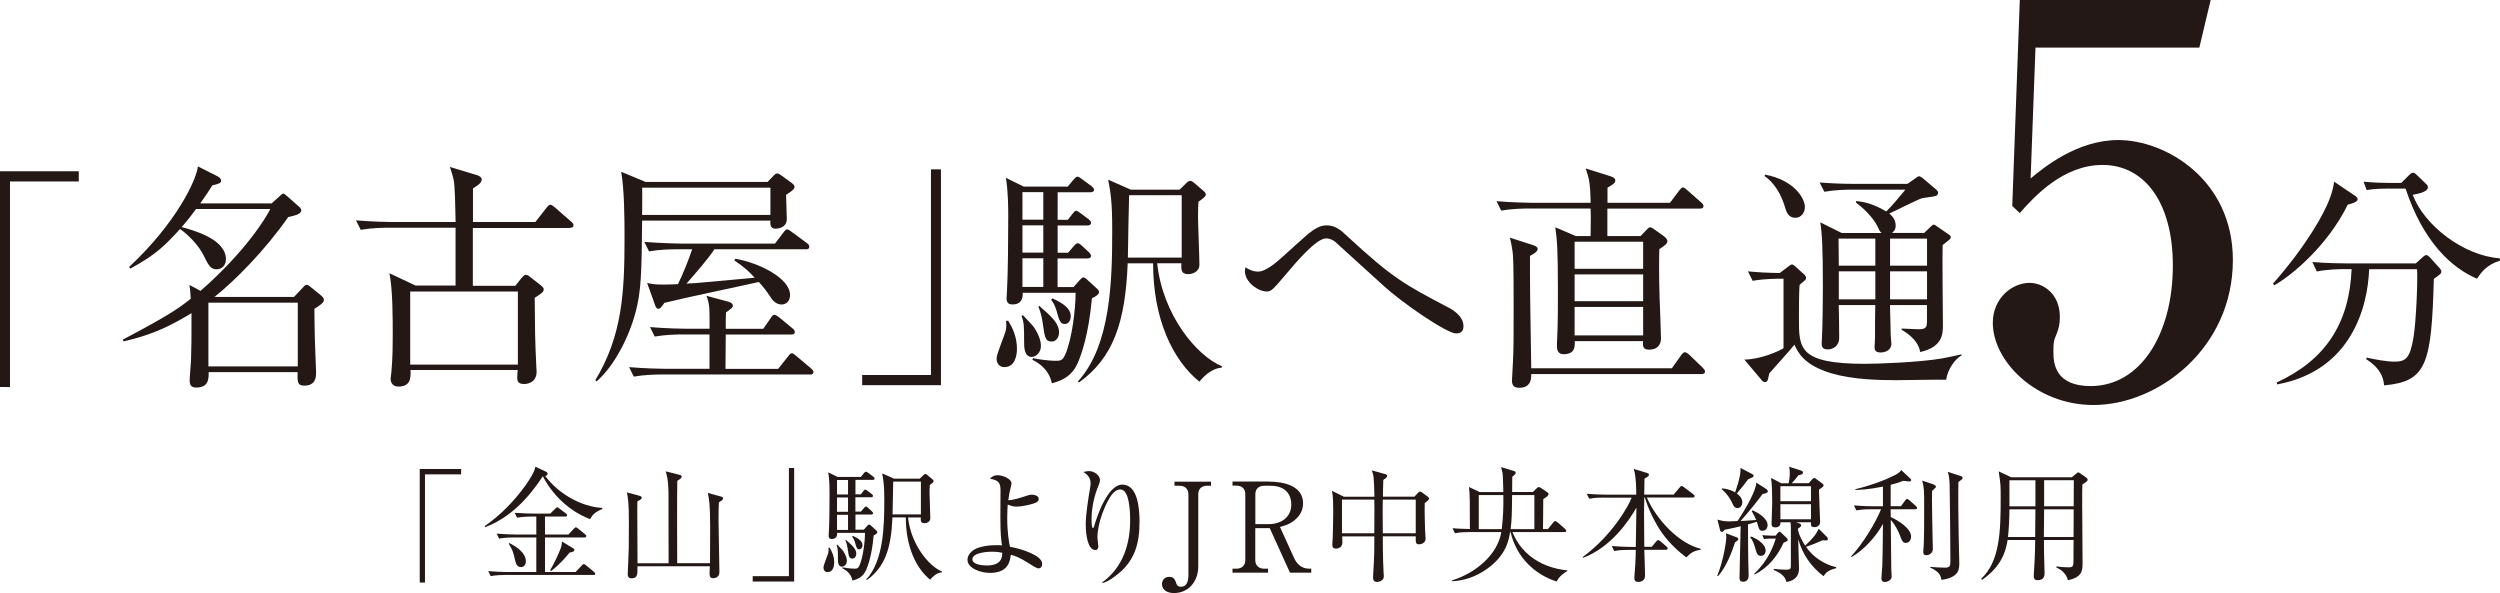 <?xml version="1.0" encoding="UTF-8"?><svg id="_レイヤー_2" xmlns="http://www.w3.org/2000/svg" viewBox="0 0 390.73 92.69"><g id="_ヘッダー"><path d="M1.56,28.36v32.13H0V26.77h12.31v1.59H1.56Z" style="fill:#231815;"/><path d="M42.47,31.77l1.33-1.19c.19-.15.33-.33.48-.33.11,0,.41.26.63.44l1.85,1.63c.19.15.33.41.33.56,0,.59-1.04.82-2.04,1.04-3.59,5.15-8.23,9.86-11.53,12.49h12.42l1.45-1.52c.15-.19.33-.37.56-.37s.41.19.59.33l1.56,1.26c.26.22.52.44.52.78,0,.44-.7.89-1.48,1.37,0,1.07.04,3.93.07,4.78.07,1.71.19,4.97.19,5.12,0,.7,0,2.11-1.85,2.11-1.07,0-1.07-.56-1.04-2.11h-13.9c.04,1.22-.11,2.41-1.93,2.41-.67,0-1.04-.26-1.04-1.11,0-.56.22-2.89.22-3.37.07-1.74.07-3.15.07-7.15-3.04,1.85-5.97,3.37-10.6,4.41l-.15-.26c7.38-3.89,8.93-5.04,10.64-6.41-.11-1.41-.11-1.56-.22-2.15l1.74.93c7.15-6.23,10.38-11.68,10.9-12.79h-11.6c-1,1.37-1.74,2.26-2.26,2.82,1.93.52,6.93,1.89,6.93,5.04,0,.93-.63,1.56-1.45,1.56-.96,0-1.26-.59-2.08-2.26-.7-1.37-2.11-2.93-3.63-4.04-2.3,2.48-3.67,3.97-7.78,6.19l-.19-.26c7.34-6.82,10.53-13.6,10.75-15.71l3.15,1.59c.19.11.48.33.48.63,0,.41-.44.52-1.37.74-.48.78-1,1.56-1.89,2.82h11.16ZM32.57,47.3v9.97h13.97v-9.97h-13.97Z" style="fill:#231815;"/><path d="M89.06,35.63h-15.16v9.04h6.63l.96-1.19c.22-.26.44-.52.67-.52.26,0,.44.11.7.33l1.56,1.22c.26.22.56.44.56.7,0,.44-.37.67-1.41,1.33.04,5.08.04,6.26.26,10.93,0,.19.04.33.04.59,0,1.89-1.67,1.96-1.96,1.96-1.07,0-1.07-.63-1.07-1.04,0-.3.04-.74.07-1.15h-16.75c.04,1.08.11,2.59-1.89,2.59-.89,0-1.22-.63-1.22-1.22,0-.15.07-.63.11-.93.22-2.19.22-4.89.22-5.86,0-2.82,0-7.23-.52-9.71l4.08,1.93h6.26v-9.04h-10.45c-.93,0-2.71.04-4.37.33l-.74-1.48c2.56.22,5.19.26,5.71.26h9.86c-.04-2.19-.11-5.75-.3-6.52-.15-.78-.41-1.48-.59-2.08l4.19,1.26c.41.11.78.37.78.67,0,.52-.52.89-1.37,1.41v5.26h9.75l1.74-2.22c.22-.3.41-.48.63-.48.15,0,.37.15.63.37l2.59,2.26c.19.15.37.33.37.56,0,.37-.33.41-.56.41ZM80.94,45.56h-16.83v11.42h16.83v-11.42Z" style="fill:#231815;"/><path d="M122.86,30.44c0,.59.11,3.22.11,3.78,0,1.48-1.56,1.52-1.78,1.52-.82,0-.82-.7-.78-1.26h-20.05c-.07,8.12-.15,11.12-1.04,14.38-1.04,3.89-3.34,8.38-6.08,10.75l-.19-.19c4.19-7,4.56-13.56,4.56-22.27,0-3.22-.04-7.52-.52-10.3l3.82,1.59h19.05l.93-.96c.19-.22.37-.37.59-.37.19,0,.37.11.63.3l1.63,1.19c.26.19.44.37.44.63,0,.37-.7.82-1.33,1.22ZM126.56,58.53h-23.13c-.93,0-2.71.04-4.37.33l-.74-1.48c2.56.22,5.19.26,5.71.26h6.86v-5.37h-4.19c-.93,0-2.71.04-4.37.33l-.74-1.48c2.56.22,5.23.26,5.71.26h3.6c0-3.45,0-3.82-.48-5.15l3.3.89c.33.07.82.26.82.67,0,.26-.15.37-1.07,1.04-.04.82-.04,1-.04,2.56h5.86l1.19-1.71c.19-.3.33-.48.56-.48.15,0,.52.22.7.37l2.11,1.74c.19.15.37.3.37.56,0,.37-.3.41-.56.41h-10.23c0,.56-.04,5.23-.04,5.37h8.23l1.56-1.96c.22-.3.37-.48.59-.48.15,0,.3.11.67.41l2.33,1.96c.15.15.37.33.37.56,0,.33-.33.41-.56.41ZM120.41,29.33h-20.05c.04.59,0,2.85,0,4.26h20.05v-4.26ZM125.93,38.96h-14.27c-.89,1.37-2.85,3.63-4.37,5.37.33-.04.7-.04,1.26-.07,1.19-.11,2-.19,9.41-.85-.96-1.04-1.56-1.59-3.19-2.71l.15-.26c3.71.63,8.56,3.04,8.56,5.67,0,1-.63,1.48-1.33,1.48-.82,0-1.37-.63-1.59-.96-.93-1.37-1.04-1.52-1.96-2.56-4.08.93-10.67,2.26-14.75,3.26-.63.85-.7.93-.93.93-.26,0-.41-.22-.48-.41l-1.3-3.63c.67.15,1.11.26,2.63.26,1.04,0,1.78-.07,2.19-.07.67-1.33,1.74-3.97,2.22-5.45h-2.37c-1,0-2.78.04-4.37.33l-.74-1.48c3.04.22,5.26.26,5.71.26h14.71l1.33-1.74c.22-.3.41-.48.59-.48s.37.15.67.37l2.41,1.78c.22.15.37.33.37.56,0,.37-.33.41-.56.41Z" style="fill:#231815;"/><path d="M134.75,60.2v-1.59h10.75V26.47h1.56v33.73h-12.31Z" style="fill:#231815;"/><path d="M156.98,57.38c-.78,0-1.22-.56-1.22-1.37,0-.7,1.26-3.63,1.41-4.26.15-.63.11-1.15.07-1.59l.33-.04c.63,1.04,1.37,2.45,1.37,4.41,0,1-.3,2.85-1.96,2.85ZM170.66,46.6c-.52,5.78-1.67,8.9-2.26,10.23-.85,1.85-2.19,2.59-4,3.08-.48-2.3-2.26-3.3-3.04-3.67l.07-.26c2.08.41,3.48.41,3.6.41.74,0,1.04-.07,1.45-.96,1.08-2.41,1.63-7.23,1.63-9.67h-8.27c.04.59-.04,1.82-1.59,1.82-.74,0-.93-.37-.93-1,0-.22.07-1.11.07-1.3.15-2.33.19-8.78.19-11.34,0-1.3,0-3.97-.37-6.15l2.78,1.37h6.89l.89-1.07c.26-.3.44-.48.63-.48.22,0,.41.19.74.41l1.45,1.07c.26.19.41.44.41.59,0,.26-.33.37-.59.37h-5.11v4.3h1.59l.7-.89c.3-.37.41-.52.59-.52s.41.19.74.41l1.19.89c.19.15.41.33.41.59,0,.33-.33.41-.59.41h-4.63v4.26h1.63l.89-1.04c.26-.3.41-.44.59-.44.22,0,.37.11.67.37l1.11,1.04c.22.19.33.44.33.59,0,.22-.22.37-.56.37h-4.67v4.48h2.48l.96-1.07c.22-.26.41-.44.59-.44s.41.15.74.48l1.45,1.33c.15.15.26.3.26.48,0,.44-.85.85-1.11.96ZM161.28,55.79c-1.22,0-1.22-1.56-1.22-2.34,0-2.3,0-3.08-.41-4.08l.22-.11c.26.3,1.59,1.63,1.78,1.96.89,1.37,1.04,2.33,1.04,2.85,0,1.07-.82,1.71-1.41,1.71ZM163.06,30.03h-3.26v4.3h3.26v-4.3ZM163.06,35.22h-3.26v4.26h3.26v-4.26ZM163.06,40.37h-3.26v4.48h3.26v-4.48ZM164.36,53.38c-.96,0-1.08-.63-1.37-2.74-.11-.82-.3-1.78-.7-2.71l.15-.11c1.96,1.7,3.08,2.71,3.08,4.15,0,.63-.37,1.41-1.15,1.41ZM166.43,50.64c-.74,0-.89-.59-1.3-2.08-.3-.96-.59-1.37-.85-1.71l.22-.22c1.74.82,2.85,1.59,2.85,2.82,0,.59-.33,1.19-.93,1.19ZM190.97,57.46c-1.78.11-3.08,1.67-3.52,2.19-4.15-3.37-7.23-9.75-7.23-18.49h-3.97c-.37,9.12-2.19,14.71-7.6,18.61l-.19-.15c5.19-5.63,5.37-15.97,5.37-23.68,0-4.6-.26-5.82-.63-7.86l3.52,1.56h7.64l1.07-1.04c.22-.22.41-.33.59-.33s.33.07.63.33l1.48,1.26c.22.19.33.37.33.59,0,.26-.7.78-1.15,1.07-.04.63-.07,1.33-.07,2.33,0,1.19.22,6.38.22,7.52s-1.15,1.48-1.74,1.48c-1.19,0-1.11-.82-1.08-1.7h-3.78c.85,8.08,6.19,14.49,10.12,16.09l-.04.22ZM184.7,30.51h-8.23c-.04,1.41-.19,8.23-.19,9.75h8.41v-9.75Z" style="fill:#231815;"/><path d="M227.6,52.12c-1.52,0-8.56-4.89-11.23-7.34-1.07-.96-6.63-6-7.71-7-.19-.15-.7-.52-1.41-.52-1.52,0-4.63,3.67-6.19,5.52-2.11,2.48-2.37,2.78-3.08,2.78-1.33,0-3.41-1.45-3.41-3.19,0-.15.04-.33.07-.59.37.22,1.07.67,2,.67,1.15,0,2.74-1.33,3.97-2.45.63-.56,3.3-3,3.85-3.45,1.08-.85,1.89-1.33,2.89-1.33,1.3,0,2.19.7,3.22,1.7,7.04,6.52,8.93,7.52,15.6,11.04.67.33,2.56,1.33,2.56,3.04,0,1.07-.82,1.11-1.15,1.11Z" style="fill:#231815;"/><path d="M261,31.7l1.45-1.93c.19-.22.41-.48.56-.48.19,0,.48.22.67.41l2.19,1.93c.22.19.37.37.37.56,0,.37-.3.41-.56.41h-14.46v4.3h5.19l.78-.82c.26-.26.48-.56.7-.56s.52.22.67.33l1.45,1.04c.26.19.59.48.59.82,0,.37-.48.74-1.26,1.22-.04,1.52-.07,4.04.04,7.6.04.96.22,5.63.22,6.34,0,1.15-.7,1.78-1.85,1.78-1,0-1-.56-.96-1.33h-10.67c.04.78.07,2.04-1.74,2.04-.85,0-1.04-.63-1.04-1.19,0-.33,0-1,.04-1.45.11-2,.11-5.11.11-7.3,0-6.86-.15-7.97-.41-9.9l3.19,1.37h2.33c.04-2.96.04-3.3,0-4.3h-9.6c-.63,0-2.59,0-4.37.33l-.74-1.48c2.15.19,4.93.26,5.71.26h9.01c-.07-3.26-.26-3.82-.78-5.37l3.89,1.22c.41.15.74.3.74.67,0,.41-.37.59-1.22,1.11v2.37h9.78ZM261.29,57.57l1.45-2.04c.19-.26.37-.48.59-.48.19,0,.48.22.67.37l2.11,2.04c.19.19.37.41.37.59,0,.37-.3.41-.56.41h-26.61c.04.56.04,2.15-1.85,2.15-.89,0-1.15-.41-1.15-1.15,0-.48.15-2.45.15-2.85.11-2.15.11-4.11.11-8.49,0-2.63,0-6.71-.11-8.27-.07-.78-.26-1.89-.48-2.71l3.56,1.15c.44.15.78.3.78.59,0,.41-.37.67-1.19,1.11-.04,2.34.04,9.79.19,17.57h21.98ZM246.1,37.78v4.23h10.71v-4.23h-10.71ZM246.1,42.89v4.19h10.71v-4.19h-10.71ZM246.1,47.97v4.45h10.71v-4.45h-10.71Z" style="fill:#231815;"/><path d="M304.18,59.35c-1.26-.04-6.71.07-7.82.07-2.85,0-6.86-.11-10.12-1.07-4.37-1.3-5.26-3.34-5.78-4.48-.56.74-3.37,3.82-3.93,4.48-.11.37-.19.93-.26,1.07-.04.11-.19.3-.41.3-.19,0-.37-.11-.52-.3l-2.71-3.22c2.63-.04,5.41-1.33,6.12-1.78v-10.86c-1.11,0-3,0-4.82.33l-.74-1.48c1.63.15,2.74.22,4.97.26l1.37-1.04c.22-.15.41-.3.52-.3.15,0,.33.11.48.26l1.48,1.33c.15.15.26.3.26.48,0,.22-.11.37-.22.44-.19.15-.56.48-.78.67-.11.74-.11,4.52-.11,5.34,0,4.6,0,7.01,10.34,7.01,1.63,0,8.23-.19,12.08-.85.78-.15,2.04-.41,3-.63v.15c-1.08.63-2.19,2.22-2.41,3.82ZM280.57,34.03c-1.11,0-1.41-1-1.63-1.78-.56-1.85-1.56-3.6-3.15-4.74l.07-.22c4.52.85,6.23,3.67,6.23,5.08,0,.89-.59,1.67-1.52,1.67ZM304.77,37.37c-.15.15-.96.78-1.15.93-.07,1.78.04,10.53.04,12.53,0,1.26,0,3.41-3.56,4.19-.22-1.56-1.56-2.71-2.89-3.48v-.19c.37,0,2.19.11,2.59.11,1.22,0,1.37-.26,1.37-1.33v-2.45h-5.78c0,.37.11,3.97.11,4.63,0,.15.11,1.3.11,1.45,0,.67-.59,1.33-1.7,1.33-.93,0-.93-.56-.93-.85,0-.19.07-1.19.07-1.41,0-.74,0-4.34.04-5.15h-5.71c.04.74.07,4.3.07,5.11,0,1.37-1.07,1.82-1.78,1.82-.96,0-.96-.59-.96-1,0-.11.04-.59.04-.7.11-1.67.15-6.52.15-7.97,0-6.56-.15-8.64-.41-10.19l3.37,1.67h6.23c-.3-.26-.33-.33-.63-1-.63-1.3-2.11-2.82-3.37-3.74v-.26c.7.07,2.37.22,4.71,1.63.89-.85,1.93-2.11,3-3.41h-8.3c-.96,0-2.74.04-4.37.33l-.74-1.45c1.93.15,3.82.22,5.71.22h8.01l1.33-.93c.15-.11.33-.26.48-.26.19,0,.48.19.59.3l2.15,1.82c.07.07.26.26.26.48,0,.07-.07.33-.3.44-.26.15-1.82.3-2.15.37-.82.22-4.37,2.08-5.19,2.41.33.3,1,.85,1,1.89,0,.67-.33.96-.59,1.15h5.04l1.04-1c.15-.15.3-.3.48-.3.11,0,.33.15.41.22l1.93,1.33c.19.11.3.26.3.37,0,.15-.04.22-.11.33ZM293.1,37.29h-5.75c0,1.04.04,3,.04,4.23h5.71v-4.23ZM293.1,42.41h-5.71v4.37h5.71v-4.37ZM301.18,37.29h-5.78v4.23h5.78v-4.23ZM301.18,42.41h-5.78v4.37h5.78v-4.37Z" style="fill:#231815;"/><path d="M318.13,7.44l-.76,20.45c2.03-1.69,7.27-6,13.69-6,7.44,0,17.92,6.17,17.92,18.76,0,13.77-11.66,22.65-21.8,22.65-8.96,0-15.72-6.84-15.72-12.84,0-3.89,3.04-6.25,5.75-6.25,2.11,0,4.73,1.69,4.73,5.32,0,1.1-.17,1.86-.59,2.87-.34.76-.42,1.01-.42,2.62,0,1.86.34,5.32,5.83,5.32,7.77,0,12.84-8.11,12.84-18.84,0-9.8-4.39-15.72-10.99-15.72-6.17,0-10.73,4.99-12.93,7.52l-1.18-1.1,1.18-32.2h29.83l-1.77,7.44h-25.6Z" style="fill:#231815;"/><path d="M366.93,31.99c-3.08,6.3-8.67,11.04-11.49,12.6l-.19-.26c5.19-5.89,8.12-11.08,8.97-13.56.33-.93.48-1.67.59-2.37l3.19,2.15c.19.11.48.33.48.59,0,.44-.96.7-1.56.85ZM380.39,43.59c-.37,13.34-1.11,16.05-7.78,16.64-.15-2.33-1.96-3.56-2.78-4.08l.04-.26c1.56.33,3.15.63,4.3.63,1.78,0,2.48-.41,3.04-3.78.44-2.74.67-8.93.56-10.67h-7.49c-.22,5.82-2.71,15.86-14.38,18.01l-.07-.3c7.52-3.48,11.34-9.08,11.71-17.72h-1.07c-.93,0-2.71.04-4.37.37l-.7-1.48c2.3.19,4.56.22,5.67.22h10.49l1-.89c.22-.22.44-.41.67-.41.19,0,.37.19.52.33l1.48,1.63c.19.19.33.41.33.59,0,.33-.11.41-1.15,1.15ZM387.13,43.56c-3.97-1.7-8.38-5.71-11.16-14.08h-2.97c-1.85,0-2.59.15-3.11.22l-.48-1.3c1.67.15,3.3.19,4.04.19h1.85l1.19-1.19c.33-.33.48-.41.67-.41.22,0,.37.19.63.41l1.37,1.33c.22.19.3.33.3.56,0,.74-1.71,1.04-2.37,1.15,1.78,4.78,7.93,9.53,13.6,9.93l.04.37c-2.08.63-2.93,1.82-3.6,2.82Z" style="fill:#231815;"/><path d="M66.42,74.14v16.91h-.82v-17.75h6.47v.84h-5.66Z" style="fill:#231815;"/><path d="M92.23,81.14c-4.13-1.58-6.44-4.84-7.39-6.71-2.24,3.45-5.15,6.51-9.01,7.96l-.08-.16c2.48-1.72,4.6-3.9,6.36-6.34.58-.82,1.46-2.13,1.56-2.94l1.64.76c.14.06.27.18.27.33,0,.27-.23.31-.37.35,2.05,2.75,5.56,4.8,8.91,4.99l.02.18c-1.13.45-1.56.92-1.91,1.58ZM92.74,89.86h-13.75c-.49,0-1.42.02-2.3.18l-.39-.78c1.35.12,2.73.14,3,.14h4.52v-5.4h-3.51c-.19,0-1.4,0-2.3.18l-.39-.78c1.37.12,2.85.14,3,.14h3.2v-2.81h-.7c-.49,0-1.42.02-2.3.18l-.39-.76c1.35.1,2.71.12,3,.12h2.57l.76-.74c.16-.14.25-.25.33-.25s.23.14.35.21l.99.74c.1.08.2.18.2.31,0,.18-.16.19-.29.19h-3.16v2.81h3.65l.84-.88c.14-.14.25-.25.33-.25.1,0,.23.12.35.21l1.09.88c.12.1.19.18.19.29,0,.2-.16.21-.29.21h-6.16v5.4h4.78l.96-1.01c.16-.16.23-.23.31-.23.12,0,.25.1.37.2l1.23,1.01c.12.1.2.2.2.31,0,.18-.18.19-.29.19ZM81.41,88.63c-.6,0-.78-.55-.9-1.03-.23-1.09-.37-1.64-.99-2.61l.1-.12c.86.47,2.57,1.42,2.57,2.87,0,.51-.29.9-.78.9ZM89.02,86.37c-1.5,1.83-2.46,2.55-2.89,2.87l-.16-.1c.62-1.03,1.25-2.4,1.56-3.18.25-.58.27-.82.29-1.33l1.74,1.05c.18.1.21.18.21.25,0,.29-.33.35-.76.43Z" style="fill:#231815;"/><path d="M112.36,78.51c-.04.68-.06,1.27-.06,2.83,0,1.27.14,6.92.14,8.07,0,.96-.92.96-.99.96-.55,0-.55-.47-.55-.78,0-.18.04-.94.04-1.09h-11.31c.02,1.27.02,1.89-.94,1.89-.58,0-.58-.49-.58-.7,0-.57.16-3.39.16-4.04,0-.68.02-2.77.02-4.15,0-2.94-.14-3.65-.31-4.54l1.91.51c.19.06.41.12.41.31,0,.21-.08.25-.68.58-.02.39-.02.72-.02,1.19,0,1.35.04,7.27.04,8.48h4.86s-.02-8.7-.02-8.72c.06-3.88-.14-4.56-.43-5.64l2.18.55c.16.04.31.1.31.27,0,.23-.14.31-.68.66-.06.96-.02,11.92-.02,12.87h5.13c0-.92.02-4.95.02-5.77,0-3.53-.18-4.31-.37-5.21l2.01.55c.23.06.37.12.37.31,0,.21-.08.25-.62.6Z" style="fill:#231815;"/><path d="M117.64,90.89v-.84h5.66v-16.91h.82v17.75h-6.47Z" style="fill:#231815;"/><path d="M129.34,89.41c-.41,0-.64-.29-.64-.72,0-.37.66-1.91.74-2.24.08-.33.06-.6.04-.84l.18-.02c.33.55.72,1.29.72,2.32,0,.53-.16,1.5-1.03,1.5ZM136.54,83.74c-.27,3.04-.88,4.68-1.19,5.38-.45.98-1.15,1.37-2.11,1.62-.25-1.21-1.19-1.74-1.6-1.93l.04-.14c1.09.21,1.83.21,1.89.21.39,0,.55-.04.76-.51.57-1.27.86-3.8.86-5.09h-4.35c.02.31-.02.96-.84.96-.39,0-.49-.19-.49-.53,0-.12.04-.59.04-.68.08-1.23.1-4.62.1-5.97,0-.68,0-2.09-.2-3.24l1.46.72h3.63l.47-.57c.14-.16.23-.25.33-.25.12,0,.21.1.39.21l.76.57c.14.1.21.23.21.31,0,.14-.18.19-.31.19h-2.69v2.26h.84l.37-.47c.16-.2.21-.27.31-.27s.21.1.39.21l.62.47c.1.08.21.18.21.31,0,.18-.18.21-.31.21h-2.44v2.24h.86l.47-.55c.14-.16.21-.23.31-.23.12,0,.19.06.35.19l.59.55c.12.1.18.23.18.31,0,.12-.12.19-.29.19h-2.46v2.36h1.31l.51-.57c.12-.14.21-.23.31-.23s.21.08.39.25l.76.7c.08.08.14.16.14.25,0,.23-.45.45-.58.51ZM131.6,88.57c-.64,0-.64-.82-.64-1.23,0-1.21,0-1.62-.21-2.15l.12-.06c.14.16.84.86.94,1.03.47.72.55,1.23.55,1.5,0,.57-.43.9-.74.9ZM132.54,75.02h-1.72v2.26h1.72v-2.26ZM132.54,77.75h-1.72v2.24h1.72v-2.24ZM132.54,80.46h-1.72v2.36h1.72v-2.36ZM133.22,87.3c-.51,0-.57-.33-.72-1.44-.06-.43-.16-.94-.37-1.42l.08-.06c1.03.9,1.62,1.42,1.62,2.18,0,.33-.19.74-.6.74ZM134.31,85.86c-.39,0-.47-.31-.68-1.09-.16-.51-.31-.72-.45-.9l.12-.12c.92.43,1.5.84,1.5,1.48,0,.31-.18.62-.49.62ZM147.22,89.45c-.94.06-1.62.88-1.85,1.15-2.18-1.77-3.8-5.13-3.8-9.73h-2.09c-.19,4.8-1.15,7.74-4,9.79l-.1-.08c2.73-2.96,2.83-8.4,2.83-12.46,0-2.42-.14-3.06-.33-4.13l1.85.82h4.02l.57-.55c.12-.12.21-.18.31-.18s.18.04.33.18l.78.66c.12.1.18.19.18.31,0,.14-.37.41-.6.57-.02.33-.04.7-.04,1.23,0,.62.12,3.35.12,3.96s-.6.78-.92.78c-.62,0-.58-.43-.57-.9h-1.99c.45,4.25,3.26,7.62,5.32,8.46l-.02.12ZM143.93,75.27h-4.33c-.02.74-.1,4.33-.1,5.13h4.43v-5.13Z" style="fill:#231815;"/><path d="M162.31,88.84c-.27,0-.99-.45-1.72-.92-1.33-.84-1.97-1.05-2.61-1.21-.12,1.11-.47,2.83-3.26,2.83-1.46,0-3.51-.72-3.51-2.05,0-1.01,1.05-1.7,1.72-1.89,1.5-.47,2.91-.41,3.67-.37-.12-.74-.25-1.81-.25-4.31,0-.39.02-4.11.02-4.25,0-1.17-.23-1.6-1.64-1.85.18-.19.49-.55,1.23-.55.68,0,2.13.53,2.13,1.29,0,.14-.18.88-.23,1.07-.08.33-.16.68-.27,1.56.84-.06,1.58-.29,3.1-.78.18-.06.35-.1.58-.1.27,0,1.07.12,1.07.64,0,.27-.12.41-.27.51-.45.31-2.15.72-3.28.72-.47,0-.92-.16-1.29-.33-.02.35-.08,1.07-.08,2.09,0,2.32.29,3.9.43,4.52,1.85.33,5.03,1.35,5.03,2.65,0,.39-.16.72-.57.72ZM155.02,86.23c-1.01,0-3.04.21-3.04,1.19,0,.78,1.4.96,2.24.96,2.34,0,2.42-1.31,2.42-1.99-.39-.08-.82-.16-1.62-.16Z" style="fill:#231815;"/><path d="M175.07,89.41c-.64.58-1.87,1.52-2.77,1.72l-.04-.1c3.37-2.44,4.37-6.2,4.37-9.69,0-1.29-.08-4.84-1.54-4.84-.78,0-1.33.8-1.5,1.05-.78,1.13-2.07,4.11-2.07,6.46,0,.21.14,1.21.14,1.4,0,.21-.08.55-.47.55-1.15,0-1.5-2.28-1.5-4.04,0-1.48.41-4.06.68-5.64.02-.1.08-.47.08-.74,0-1.05-.72-1.5-1.13-1.77.18-.04.51-.14.88-.14.9,0,1.72.72,1.72,1.4,0,.31-.12.57-.23.86-.6,1.4-1.09,3.37-1.09,5.23,0,.29,0,1.4.2,1.4.12,0,.16-.1.18-.19.45-1.6,2.13-6.59,4.43-6.59,2.44,0,2.69,3.82,2.69,5.77,0,3.59-.82,5.91-3,7.9Z" style="fill:#231815;"/><path d="M189.26,75.92h-.6c-.78,0-1.38.41-1.38,1.35v11.21c0,2.5-1.6,4.21-3.8,4.21-1.01,0-1.87-.45-1.87-1.4,0-.45.27-1.13,1.11-1.13.58,0,.86.18,1.13,1.03.12.37.35.51.72.51.88,0,1.17-.74,1.17-1.91v-12.52c0-.88-.55-1.35-1.38-1.35h-.8v-.64h5.71v.64Z" style="fill:#231815;"/><path d="M198.28,75.27c2.4,0,5.38.68,5.38,3.39,0,.9-.33,1.81-1.29,2.61-.8.66-1.52.88-2.32,1.09l2.22,4.88c.45.98,1.23,1.64,2.34,1.64h.33v.62h-3.33l-3.16-6.96h-2.26v4.99c0,.86.55,1.35,1.38,1.35h.62v.62h-5.56v-.62h.6c.86,0,1.4-.49,1.4-1.35v-10.28c0-.84-.51-1.35-1.4-1.35h-.6v-.64h5.64ZM196.2,81.92h2.09c1.81,0,3.53-.98,3.53-3.08,0-1.35-.72-2.92-3.28-2.92h-.96c-.84,0-1.38.47-1.38,1.35v4.66Z" style="fill:#231815;"/><path d="M222.67,78.63c-.04,1.7.06,4,.06,4.21s.08,1.17.08,1.37c0,.53-.51.86-1.05.86-.51,0-.51-.33-.49-1.25h-5.15c0,.41,0,3.35.12,5.6,0,.2.04.55.04.57,0,.23-.02.43-.18.59-.23.25-.58.37-.88.37-.62,0-.62-.51-.62-.72,0-.08.02-.41.02-.51.18-2.94.18-3.84.18-5.89h-5.03c0,.16.04.78.04.92,0,.99-.94.99-1.01.99-.57,0-.57-.41-.57-.64,0-.33.06-.74.06-.96.04-1.11.08-2.81.08-4.15,0-.88,0-2.42-.19-3.28l1.85.92h4.78c-.06-3.06-.12-3.33-.41-4.11l2.11.58c.16.04.31.14.31.27,0,.18-.16.33-.62.64-.04.41-.04,2.24-.06,2.61h4.93l.58-.62c.06-.06.18-.16.27-.16.14,0,.25.06.35.14l.84.62c.12.08.25.2.25.33,0,.16-.25.37-.68.7ZM214.79,78.08h-5.05v5.27h5.05c0-.47.02-3.51.02-3.76,0-.33,0-1.03-.02-1.5ZM221.27,78.08h-5.15c0,.35-.02,1.17-.02,1.68s.02,3.02.02,3.59h5.15v-5.27Z" style="fill:#231815;"/><path d="M243.29,90.89c-.76-.25-2.59-.9-4.29-2.55-1.56-1.5-2.46-3.3-2.91-5.17h-.08c-.18,1.19-.6,3.88-4.17,6.12-2.16,1.36-4.06,1.5-4.88,1.56l-.02-.14c3.94-1.23,7.16-4.19,7.7-7.55h-4.95c-.49,0-1.4,0-2.3.18l-.37-.78c.55.04,1.25.1,2.71.12,0-4.29,0-5.36-.14-6.57l1.66.8h3.71c-.02-.62-.06-2.5-.12-2.96-.02-.16-.21-.82-.23-.94l1.99.6c.21.06.29.14.29.31,0,.16-.29.43-.53.58-.02.37-.02,2.07-.02,2.4h3.24l.53-.53c.18-.18.29-.25.39-.25s.21.06.47.23l.84.57c.14.1.21.2.21.29,0,.18-.06.31-.82.8-.02.6-.02,1.79-.02,2.42,0,.31,0,1.19-.02,2.26h.76l.84-1.03c.12-.16.21-.21.31-.21.08,0,.23.06.37.19l1.15,1.01c.12.1.19.19.19.33,0,.12-.1.18-.29.18h-8.11c2.18,5.3,7.41,5.85,8.58,5.99l.02.08c-.39.23-1.21.72-1.7,1.66ZM231.12,77.38v5.32h3.59c.21-1.79.29-3.37.25-5.32h-3.84ZM239.8,77.38h-3.47c-.04,3.26-.04,3.65-.23,5.32h3.71v-5.32Z" style="fill:#231815;"/><path d="M250.68,77.77c-.49,0-1.42,0-2.3.18l-.39-.78c1.33.12,2.71.14,3,.14h4.74c0-.64,0-2.81-.39-4.02l2.11.64c.18.06.27.12.27.25,0,.18-.1.31-.7.62,0,.14-.02,1.66-.04,2.5h4.6l.92-1.09c.14-.18.23-.25.33-.25s.21.08.39.21l1.42,1.07c.14.1.2.21.2.31,0,.14-.1.21-.29.21h-7.16c1.52,3.51,5.05,7.2,8.41,8.01v.14c-.8.16-1.33.25-2.24,1.21-2.3-1.72-3.65-3.47-4.5-4.91-1.42-2.4-1.95-4.35-1.97-4.45h-.1c-.02,1.23-.04,2.07-.04,2.28,0,.86.04,4.64.04,5.42h1.17l.68-.82c.14-.16.23-.23.33-.23s.21.08.35.2l.94.8c.14.12.19.21.19.31,0,.12-.12.21-.29.21h-3.37c.02.62.12,3.45.12,4.04,0,.9-.84.98-1.03.98-.64,0-.64-.41-.64-.6,0-.58.12-1.5.14-2.09.06-1.13.08-1.81.08-2.32h-1.07c-.49,0-1.42,0-2.3.18l-.39-.78c1.21.1,2.42.14,3,.14h.76c.02-.88.1-5.62.1-6.14-1.25,2.2-4.04,6.22-8.33,7.84l-.06-.12c4.62-3.41,7.18-8.01,7.64-9.28h-4.31Z" style="fill:#231815;"/><path d="M268.39,90c1.09-2.67,1.42-5.73,1.42-5.99,0-.21-.02-.45-.06-.66l1.72.64c.08.04.21.1.21.25,0,.18-.06.21-.51.53-.41,1.25-1.27,3.72-2.65,5.28l-.14-.06ZM276.15,76.52c.08.06.14.14.14.27,0,.23-.19.29-.82.43-.66.9-1.7,2.26-3.43,4.21.1-.02,1.42-.06,2.44-.16-.14-.33-.37-.82-.7-1.38l.1-.14c1.05.45,2.38,1.31,2.38,2.32,0,.45-.27.88-.78.88s-.53-.16-.9-1.4c-.29.1-.62.19-1.38.41.02,2.69,0,4.08.04,5.73,0,.35.06,1.85.06,2.16,0,.29,0,1.07-.88,1.07-.55,0-.55-.45-.55-.6,0-.9.16-6.79.18-8.07-.49.12-1.11.27-2.5.55-.27.29-.29.33-.45.33-.14,0-.23-.14-.27-.27l-.41-1.66c.43.12.94.29,1.81.29.12,0,1.17-.04,1.33-.06,1.29-1.91,2.94-4.82,2.93-6.01l1.68,1.09ZM269.15,76.33c.41.04,1.17.12,2.03.62,0-.02.98-2.57.84-3.82l1.87.98c.12.06.19.16.19.25,0,.19-.18.27-.86.55-.7.96-.96,1.25-1.77,2.22.25.19.86.64.86,1.38,0,.53-.35.9-.74.9-.49,0-.66-.41-.8-.7-.21-.51-.74-1.46-1.68-2.24l.06-.14ZM273.66,83.85c1.31.47,2.3,1.38,2.3,2.18,0,.45-.25.84-.74.84-.55,0-.64-.31-.94-1.36-.16-.55-.39-1.15-.74-1.54l.12-.12ZM276.68,84.18c-.49,0-.82.04-.98.08l-.27-.62c.72.06,1.31.08,1.48.08h.6l.37-.45s.14-.16.25-.16c.08,0,.21.1.29.18l.78.74c.08.08.21.19.21.33,0,.16-.06.23-.64.45-.94,2.05-2.38,3.92-4.56,4.99l-.04-.12c2.26-2.16,3-4.37,3.37-5.5h-.88ZM280.73,81.63l.35.12c.14.04.43.16.43.35,0,.23-.35.43-.51.51,0,.72.76,2.13,1.13,2.67,1.11-1.01,1.79-1.85,2.11-2.65l1.35,1.35s.1.16.1.25c0,.04-.02.25-.31.25-.06,0-.31-.02-.51-.04-.94.43-1.66.7-2.61,1.03,1.13,1.6,2.81,2.73,4.72,3.18v.16c-1.37.33-1.64.76-1.97,1.25-1.97-1.5-3.28-3.41-3.96-5.79,0,.72.12,3.9.12,4.54,0,.47,0,1.81-1.95,2.16-.21-.62-.43-1.23-2.01-1.89l.02-.16c.31.04,1.62.12,1.87.12.78,0,.8-.16.8-.74v-5.27c0-.66,0-1.07-.06-1.4h-1.56c.02.53-.31.8-.78.8-.43,0-.62-.16-.62-.51,0-.27.1-2.83.1-3.35,0-1.03-.02-2.98-.18-3.88l1.58.84h1.17c.08-.33.18-.92.18-1.62,0-.35-.02-.51-.1-.96l1.83.58c.16.06.33.14.33.33,0,.25-.19.31-.7.41-.39.53-.66.82-1.05,1.25h2.65l.53-.6c.06-.08.23-.21.33-.21s.21.08.29.14l.92.68c.12.08.25.21.25.33,0,.18-.08.21-.72.68,0,.8.18,4.56.18,4.99,0,.58-.39.86-.92.86s-.53-.31-.51-.76h-2.3ZM278.26,75.99v2.34h4.78v-2.34h-4.78ZM283.04,81.16v-2.36h-4.78v2.36h4.78Z" style="fill:#231815;"/><path d="M297.09,79.13l.66-.9c.1-.14.21-.25.31-.25.12,0,.27.14.37.21l.99.88c.12.1.2.2.2.31,0,.2-.18.21-.29.21h-3.84c0,.39.02.84.02,1.23.84.35,3.18,1.66,3.18,3.04,0,.39-.21.99-.84.99-.33,0-.53-.12-.86-1.05-.27-.76-.86-1.89-1.48-2.54.02,1.21.06,6.53.08,7.61,0,.19.06,1.05.06,1.23,0,.6-.68.86-1.11.86-.31,0-.49-.23-.49-.55s.12-1.72.14-1.99c.04-1.17.08-3.41.1-6.53-1.07,1.95-2.98,4.08-4.91,5.17l-.08-.1c1.93-2.05,3.88-5.36,4.7-7.37h-1.58c-.35,0-1.33,0-2.28.18l-.39-.78c1.44.12,2.71.14,3,.14h1.54v-3.08c-2.16.45-3.61.51-4.31.53v-.12c2.46-.6,4.6-1.4,6.18-2.2.49-.25.82-.51.98-.8l1.4,1.31c.08.06.16.16.16.25,0,.14-.12.23-.29.23-.12,0-.62-.06-.94-.1-.64.25-1.19.43-1.97.62v3.35h1.6ZM302.24,75.76c.08.02.33.14.33.29,0,.14-.06.18-.6.68-.02.37-.02.76-.02,1.42,0,1.81.1,5.6.12,6.9,0,.25.02.58.02.74,0,.78-.76.99-1.01.99-.35,0-.49-.18-.49-.49,0-.12.02-.29.02-.39.14-1.35.12-5.21.12-6.77,0-2.57-.02-3-.31-4.02l1.83.62ZM306.45,74.41c.14.04.29.1.29.29,0,.16-.08.21-.66.64-.04,1.33,0,6.61.04,8.13.04,1.48.1,4.21.1,4.47,0,1.03,0,2.3-2.79,2.69-.08-.51-.18-1.21-1.76-1.93l.02-.1c.43.04,1.72.12,2.18.12.96,0,.96-.27.96-1.13,0-2.22-.08-10.04-.12-11.84-.02-1.09-.16-1.56-.29-2.01l2.03.66Z" style="fill:#231815;"/><path d="M323.83,74.59l.68-.58c.16-.14.23-.18.29-.18.1,0,.23.08.31.14l.98.7c.12.08.2.21.2.29,0,.21-.25.41-.82.74-.04.74-.04.82-.04,2.91,0,1.48.06,8,.06,9.32,0,1.17,0,2.28-2.28,2.75-.37-1.31-1.36-1.77-1.83-1.99l.04-.16c.62.08,1.25.14,1.87.14.78,0,.78-.16.78-1.54,0-.39,0-2.44.02-2.73h-4.64c0,1.13.02,2.85.08,4.45.02.27.02.55.02.64,0,.41,0,1.19-1.09,1.19-.58,0-.6-.41-.6-.66,0-.16.02-.64.04-.82.16-2.36.18-4.11.18-4.8h-4.31c-.25,1.62-.88,4.08-3.98,6.22l-.16-.16c2.93-2.69,3.06-7.39,3.06-12.64,0-1.97,0-2.03-.31-4.15l1.93.92h9.54ZM314.06,79.6c0,1.13-.1,3.31-.23,4.33h4.25l.04-4.33h-4.06ZM314.06,75.06v4.08h4.06v-4.08h-4.06ZM324.08,83.93l.02-4.33h-4.62l-.04,4.33h4.64ZM324.1,79.13l.02-4.08h-4.64v4.08h4.62Z" style="fill:#231815;"/></g></svg>